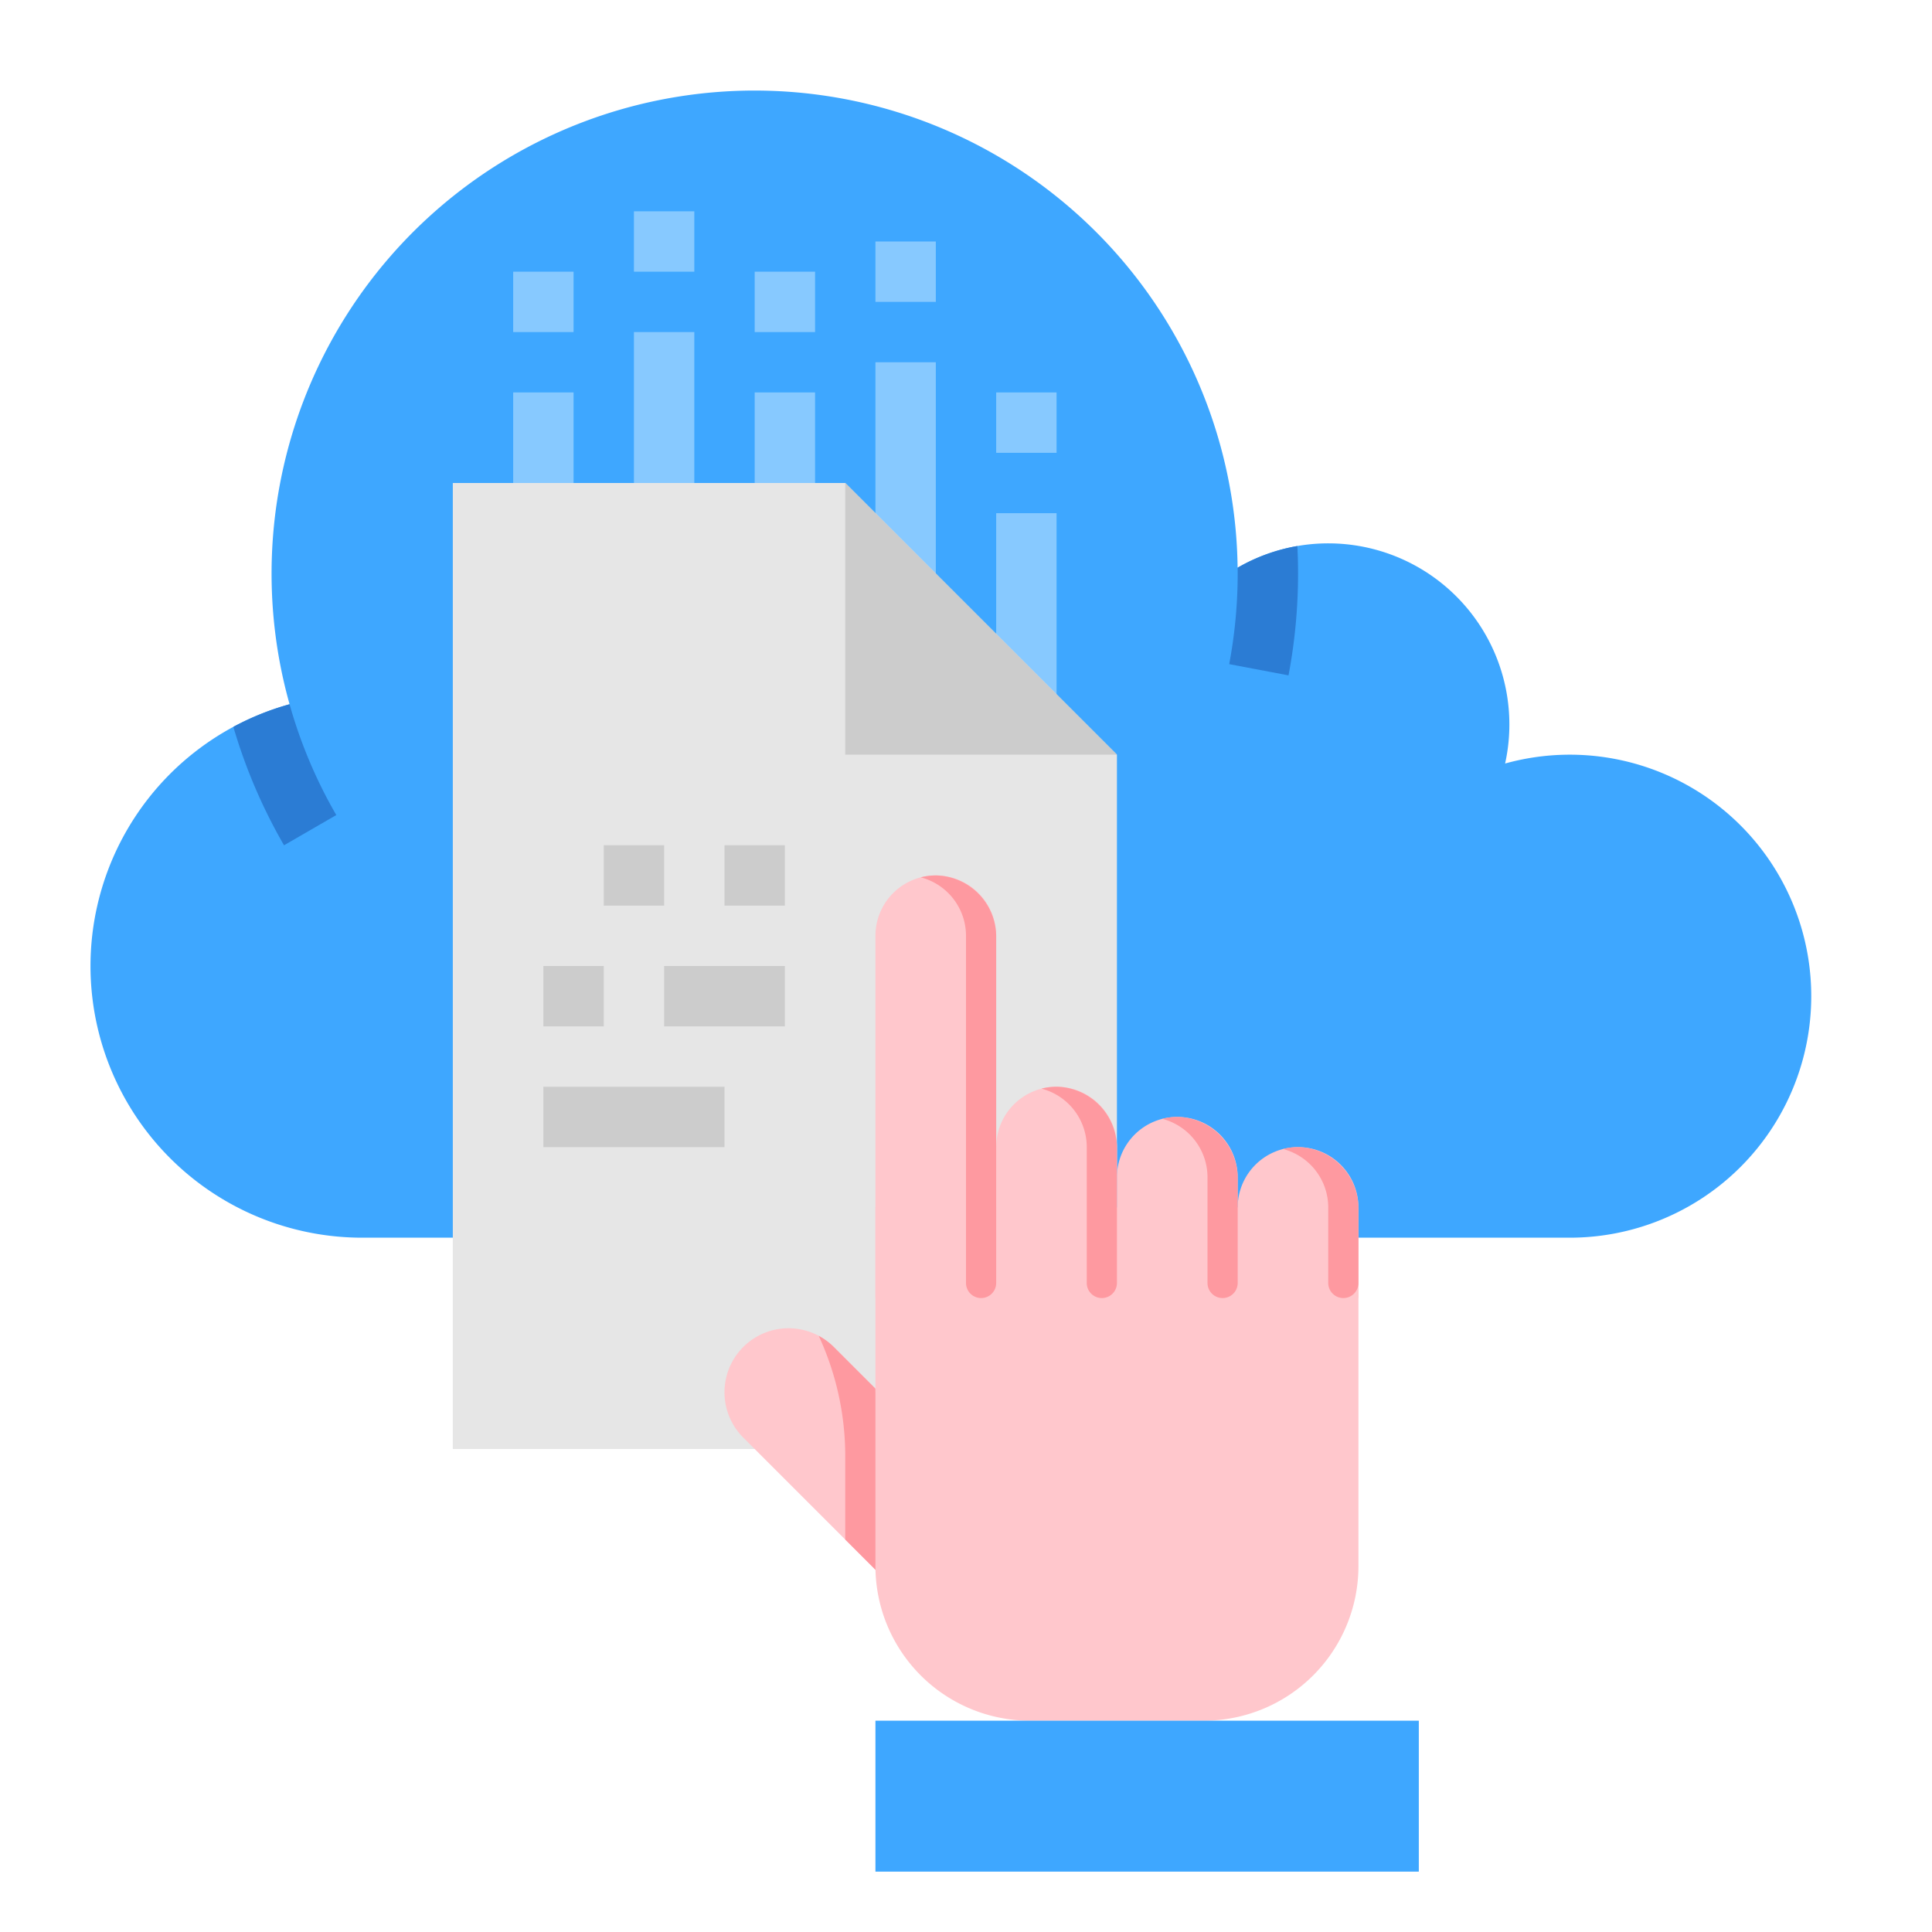 <svg id="Flat" height="512" viewBox="0 0 512 512" width="512" xmlns="http://www.w3.org/2000/svg"><path d="m480 264a63.995 63.995 0 0 1 -64 64h-320a71.994 71.994 0 0 1 -19.26-141.37 128.01 128.01 0 1 1 251.24-36.18.01.01 0 0 0 .01-.01 47.991 47.991 0 0 1 70.88 51.9 63.984 63.984 0 0 1 81.13 61.66z" fill="#3ea7ff"/><path d="m76.74 186.63a127.151 127.151 0 0 0 12.38 29.37l-13.85 8.01a142.777 142.777 0 0 1 -13.43-31.39 71.979 71.979 0 0 1 14.9-5.99z" fill="#2b7cd4"/><path d="m344 152a144.795 144.795 0 0 1 -2.53 26.98l-15.72-2.98a129.141 129.141 0 0 0 2.25-24c0-.52 0-1.04-.01-1.56a47.837 47.837 0 0 1 15.82-5.74q.195 3.63.19 7.3z" fill="#2b7cd4"/><g fill="#87c9ff"><path d="m136 104h16v24h-16z"/><path d="m168 88h16v40h-16z"/><path d="m200 104h16v24h-16z"/><path d="m200 72h16v16h-16z"/><path d="m232 96h16v64h-16z"/><path d="m232 64h16v16h-16z"/><path d="m264 136h16v56h-16z"/><path d="m264 104h16v16h-16z"/><path d="m168 56h16v16h-16z"/><path d="m136 72h16v16h-16z"/></g><path d="m296 384h-176v-256h104l72 72z" fill="#e6e6e6"/><path d="m224 128 72 72h-72z" fill="#ccc"/><path d="m233.54 417.54-36.57-36.57a16.97 16.97 0 0 1 18.49-27.68 14.864 14.864 0 0 1 1.51.72 16.931 16.931 0 0 1 4 2.96l11.03 11.03z" fill="#ffc7cc"/><path d="m224 408v-22.11a75.945 75.945 0 0 0 -7.03-31.88 16.931 16.931 0 0 1 4 2.96l11.03 11.03 1.54 49.54z" fill="#fe99a0"/><path d="m319.029 456h-46.059a40.971 40.971 0 0 1 -28.971-12 40.971 40.971 0 0 1 -12-28.971v-95.029h128v95.029a40.971 40.971 0 0 1 -12 28.971 40.971 40.971 0 0 1 -28.971 12z" fill="#ffc7cc"/><path d="m264 248v96h-32v-96a16 16 0 0 1 32 0z" fill="#ffc7cc"/><path d="m280 288a16 16 0 0 1 16 16v40a0 0 0 0 1 0 0h-32a0 0 0 0 1 0 0v-40a16 16 0 0 1 16-16z" fill="#ffc7cc"/><path d="m312 296a16 16 0 0 1 16 16v32a0 0 0 0 1 0 0h-32a0 0 0 0 1 0 0v-32a16 16 0 0 1 16-16z" fill="#ffc7cc"/><path d="m344 304a16 16 0 0 1 16 16v24a0 0 0 0 1 0 0h-32a0 0 0 0 1 0 0v-24a16 16 0 0 1 16-16z" fill="#ffc7cc"/><path d="m264 248.423v91.577a4 4 0 0 1 -4 4 4 4 0 0 1 -4-4v-92a16.012 16.012 0 0 0 -12-15.5 16.05 16.05 0 0 1 4.282-.498 16.274 16.274 0 0 1 15.718 16.42z" fill="#fe99a0"/><path d="m296 304.423v35.577a4 4 0 0 1 -4 4 4 4 0 0 1 -4-4v-36a16.012 16.012 0 0 0 -12-15.5 16.05 16.05 0 0 1 4.282-.498 16.274 16.274 0 0 1 15.718 16.42z" fill="#fe99a0"/><path d="m328 312.423v27.577a4 4 0 0 1 -4 4 4 4 0 0 1 -4-4v-28a16.012 16.012 0 0 0 -12-15.5 16.05 16.05 0 0 1 4.282-.498 16.274 16.274 0 0 1 15.718 16.42z" fill="#fe99a0"/><path d="m360 320.423v19.577a4 4 0 0 1 -4 4 4 4 0 0 1 -4-4v-20a16.012 16.012 0 0 0 -12-15.5 16.05 16.05 0 0 1 4.282-.498 16.274 16.274 0 0 1 15.718 16.42z" fill="#fe99a0"/><path d="m232 456h144v40h-144z" fill="#3ea7ff"/><path d="m160 224h16v16h-16z" fill="#ccc"/><path d="m192 224h16v16h-16z" fill="#ccc"/><path d="m144 256h16v16h-16z" fill="#ccc"/><path d="m176 256h32v16h-32z" fill="#ccc"/><path d="m144 288h48v16h-48z" fill="#ccc"/></svg>